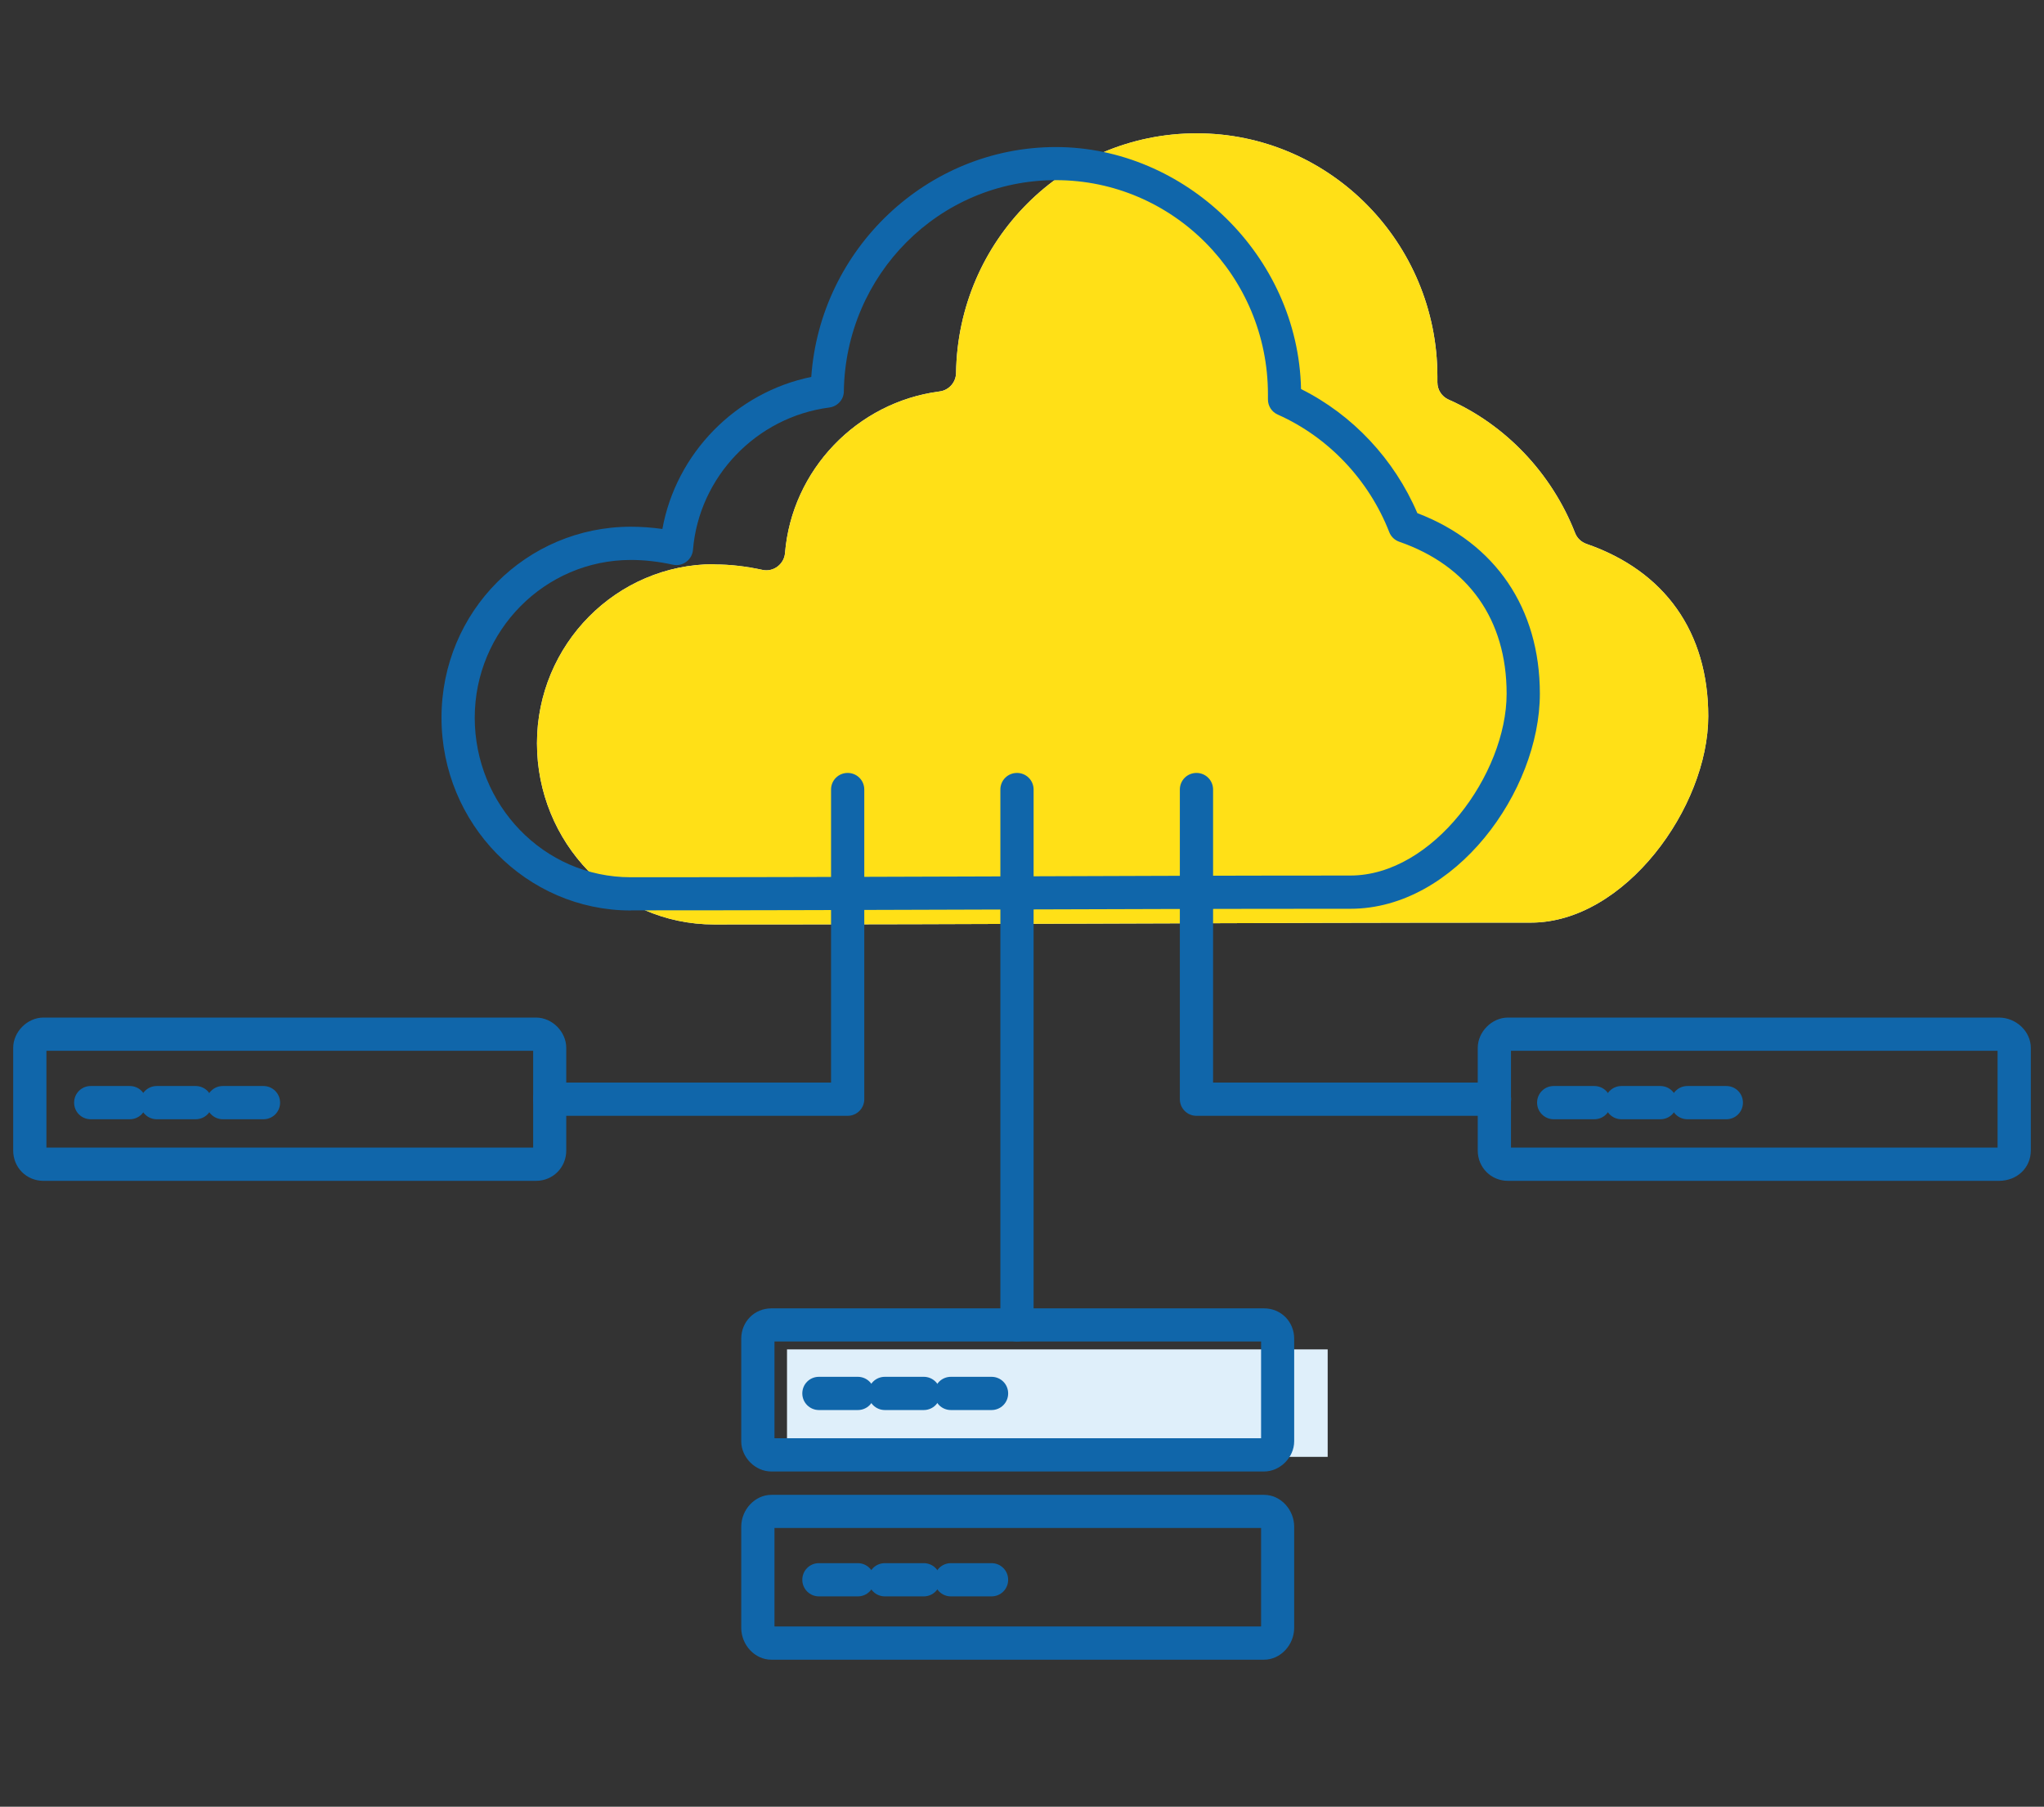 <?xml version="1.0" encoding="UTF-8"?>
<svg id="_圖層_1" data-name="圖層 1" xmlns="http://www.w3.org/2000/svg" viewBox="0 0 155 137">
  <rect x="0" y="0" width="155" height="137" fill="#333333" stroke="none"/>
  <defs>
    <style>
      .cls-1 {
        fill: #ffe017;
      }

      .cls-1, .cls-2, .cls-3 {
        stroke-width: 0px;
      }

      .cls-2 {
        fill: #dfeffa;
      }

      .cls-3 {
        fill: #1066aa;
      }
    </style>
  </defs>
  <rect class="cls-2" x="59.68" y="102.32" width="41" height="8.15"/>
  <path class="cls-2" d="m54.16,42.78c-7.41,0-13.44,6.09-13.44,13.58s5.9,13.74,13.44,13.74c10.48,0,20.42-.03,30.44-.07,10.19-.04,20.47-.07,31.49-.07,7.12,0,13.45-8.75,13.45-15.65,0-6.37-3.28-11.01-9.24-13.07-.4-.14-.71-.44-.86-.83-1.76-4.5-5.25-8.19-9.59-10.11-.52-.23-.85-.74-.85-1.31v-.44c0-10.17-8.19-18.44-18.25-18.44s-18.11,8.15-18.25,18.17c-.01.71-.54,1.31-1.24,1.4-6.28.81-11.21,5.96-11.73,12.25-.03.41-.24.78-.57,1.03-.33.25-.75.34-1.15.25-1.25-.27-2.44-.41-3.63-.41Z"/>
  <path class="cls-1" d="m54.16,42.78c-7.41,0-13.44,6.09-13.44,13.58s5.9,13.74,13.44,13.74c10.48,0,20.42-.03,30.44-.07,10.19-.04,20.47-.07,31.49-.07,7.12,0,13.45-8.75,13.45-15.65,0-6.37-3.28-11.01-9.24-13.07-.4-.14-.71-.44-.86-.83-1.76-4.5-5.25-8.19-9.59-10.11-.52-.23-.85-.74-.85-1.31v-.44c0-10.17-8.19-18.44-18.25-18.44s-18.11,8.15-18.25,18.17c-.01.71-.54,1.31-1.24,1.4-6.28.81-11.21,5.96-11.73,12.25-.03.41-.24.78-.57,1.03-.33.25-.75.34-1.15.25-1.25-.27-2.44-.41-3.63-.41Z"/>
  <g>
    <path class="cls-3" d="m47.84,69.04c-7.92,0-14.36-6.56-14.36-14.62s6.44-14.48,14.36-14.48c.8,0,1.59.06,2.39.17,1.04-5.73,5.55-10.35,11.29-11.53.68-9.71,8.79-17.43,18.55-17.43s18.37,8.19,18.59,18.35c3.91,1.95,7.07,5.32,8.82,9.41,5.92,2.26,9.29,7.22,9.29,13.69,0,7.39-6.41,16.31-14.36,16.31-9.7,0-18.76.03-27.73.06-8.83.03-17.59.06-26.83.06Zm0-26.58c-6.53,0-11.84,5.37-11.84,11.96s5.2,12.1,11.84,12.1c9.23,0,17.99-.03,26.82-.06,8.98-.03,18.04-.07,27.74-.07,6.27,0,11.85-7.71,11.85-13.79,0-5.61-2.89-9.7-8.14-11.52-.35-.12-.63-.39-.76-.73-1.55-3.97-4.63-7.21-8.45-8.91-.46-.2-.75-.65-.75-1.15v-.39c0-8.96-7.21-16.24-16.08-16.24s-15.95,7.18-16.08,16.01c0,.63-.48,1.15-1.1,1.23-5.53.72-9.88,5.25-10.34,10.79-.03.36-.21.69-.51.91-.29.22-.66.3-1.01.22-1.1-.24-2.15-.36-3.2-.36Z"/>
    <path class="cls-3" d="m64.28,84.61h-22.59c-.69,0-1.26-.56-1.26-1.26s.56-1.26,1.26-1.26h21.33v-22.22c0-.7.56-1.26,1.26-1.26s1.26.56,1.26,1.26v23.48c0,.69-.56,1.26-1.26,1.26Z"/>
    <path class="cls-3" d="m113.33,84.61h-22.6c-.69,0-1.26-.56-1.26-1.26v-23.48c0-.7.56-1.26,1.26-1.26s1.26.56,1.26,1.26v22.22h21.34c.7,0,1.26.56,1.26,1.26s-.56,1.26-1.26,1.26Z"/>
    <path class="cls-3" d="m77.12,101.72c-.7,0-1.26-.56-1.26-1.26v-40.59c0-.7.56-1.26,1.26-1.26s1.26.56,1.26,1.26v40.59c0,.7-.56,1.26-1.26,1.26Z"/>
    <path class="cls-3" d="m95.86,111.58h-37.37c-1.22,0-2.28-1.07-2.28-2.29v-7.78c0-1.29,1-2.3,2.28-2.3h37.37c1.28,0,2.28,1.01,2.28,2.3v7.78c0,1.22-1.07,2.29-2.28,2.29Zm-37.13-2.52h36.9v-7.34h-36.9v7.34Z"/>
    <path class="cls-3" d="m65.05,106.92h-2.95c-.69,0-1.26-.56-1.26-1.26s.56-1.26,1.26-1.26h2.95c.69,0,1.26.56,1.26,1.26s-.56,1.26-1.26,1.26Z"/>
    <path class="cls-3" d="m70.05,106.92h-2.95c-.69,0-1.26-.56-1.26-1.26s.56-1.26,1.26-1.26h2.95c.7,0,1.26.56,1.26,1.26s-.56,1.26-1.26,1.26Z"/>
    <path class="cls-3" d="m75.19,106.92h-3.08c-.7,0-1.26-.56-1.26-1.26s.56-1.26,1.26-1.26h3.08c.7,0,1.26.56,1.26,1.26s-.56,1.26-1.26,1.26Z"/>
    <path class="cls-3" d="m95.86,125.85h-37.37c-1.24,0-2.28-1.11-2.28-2.42v-7.66c0-1.31,1.05-2.42,2.28-2.42h37.37c1.24,0,2.28,1.11,2.28,2.42v7.66c0,1.31-1.05,2.42-2.28,2.42Zm-37.13-2.52h36.9v-7.47h-36.9v7.47Z"/>
    <path class="cls-3" d="m65.05,121.05h-2.95c-.69,0-1.26-.56-1.26-1.26s.56-1.26,1.26-1.26h2.95c.69,0,1.26.56,1.26,1.26s-.56,1.26-1.26,1.26Z"/>
    <path class="cls-3" d="m70.05,121.05h-2.95c-.69,0-1.26-.56-1.26-1.26s.56-1.26,1.26-1.26h2.95c.7,0,1.26.56,1.26,1.26s-.56,1.26-1.26,1.26Z"/>
    <path class="cls-3" d="m75.19,121.05h-3.08c-.7,0-1.26-.56-1.26-1.26s.56-1.26,1.26-1.26h3.08c.7,0,1.26.56,1.26,1.26s-.56,1.26-1.26,1.26Z"/>
    <path class="cls-3" d="m151.58,89.54h-37.23c-1.28,0-2.29-1.01-2.29-2.3v-7.78c0-1.22,1.07-2.3,2.29-2.3h37.23c1.31,0,2.42,1.05,2.42,2.3v7.78c0,1.31-1.04,2.3-2.42,2.3Zm-37-2.52h36.9v-7.34h-36.9v7.34Z"/>
    <path class="cls-3" d="m120.9,84.87h-3.08c-.69,0-1.26-.56-1.26-1.26s.56-1.26,1.26-1.26h3.08c.7,0,1.26.56,1.26,1.26s-.56,1.26-1.26,1.26Z"/>
    <path class="cls-3" d="m125.91,84.87h-2.95c-.7,0-1.26-.56-1.26-1.26s.56-1.26,1.26-1.26h2.95c.69,0,1.26.56,1.26,1.26s-.56,1.26-1.26,1.26Z"/>
    <path class="cls-3" d="m130.91,84.87h-2.95c-.7,0-1.26-.56-1.26-1.26s.56-1.26,1.26-1.26h2.95c.7,0,1.26.56,1.26,1.26s-.56,1.26-1.26,1.26Z"/>
    <path class="cls-3" d="m40.65,89.54H3.29c-1.28,0-2.29-1.01-2.29-2.3v-7.78c0-1.22,1.07-2.3,2.29-2.3h37.36c1.22,0,2.29,1.07,2.29,2.3v7.78c0,1.29-1.01,2.3-2.29,2.3Zm-37.13-2.52h36.91v-7.34H3.52v7.34Z"/>
    <path class="cls-3" d="m9.84,84.87h-2.96c-.7,0-1.26-.56-1.26-1.26s.56-1.26,1.26-1.26h2.96c.7,0,1.26.56,1.26,1.26s-.56,1.26-1.26,1.26Z"/>
    <path class="cls-3" d="m14.84,84.87h-2.95c-.7,0-1.26-.56-1.26-1.26s.56-1.26,1.26-1.26h2.95c.69,0,1.26.56,1.26,1.26s-.56,1.26-1.26,1.26Z"/>
    <path class="cls-3" d="m19.98,84.87h-3.08c-.69,0-1.26-.56-1.26-1.26s.56-1.26,1.26-1.26h3.08c.69,0,1.26.56,1.26,1.26s-.56,1.26-1.26,1.26Z"/>
  </g>
</svg>